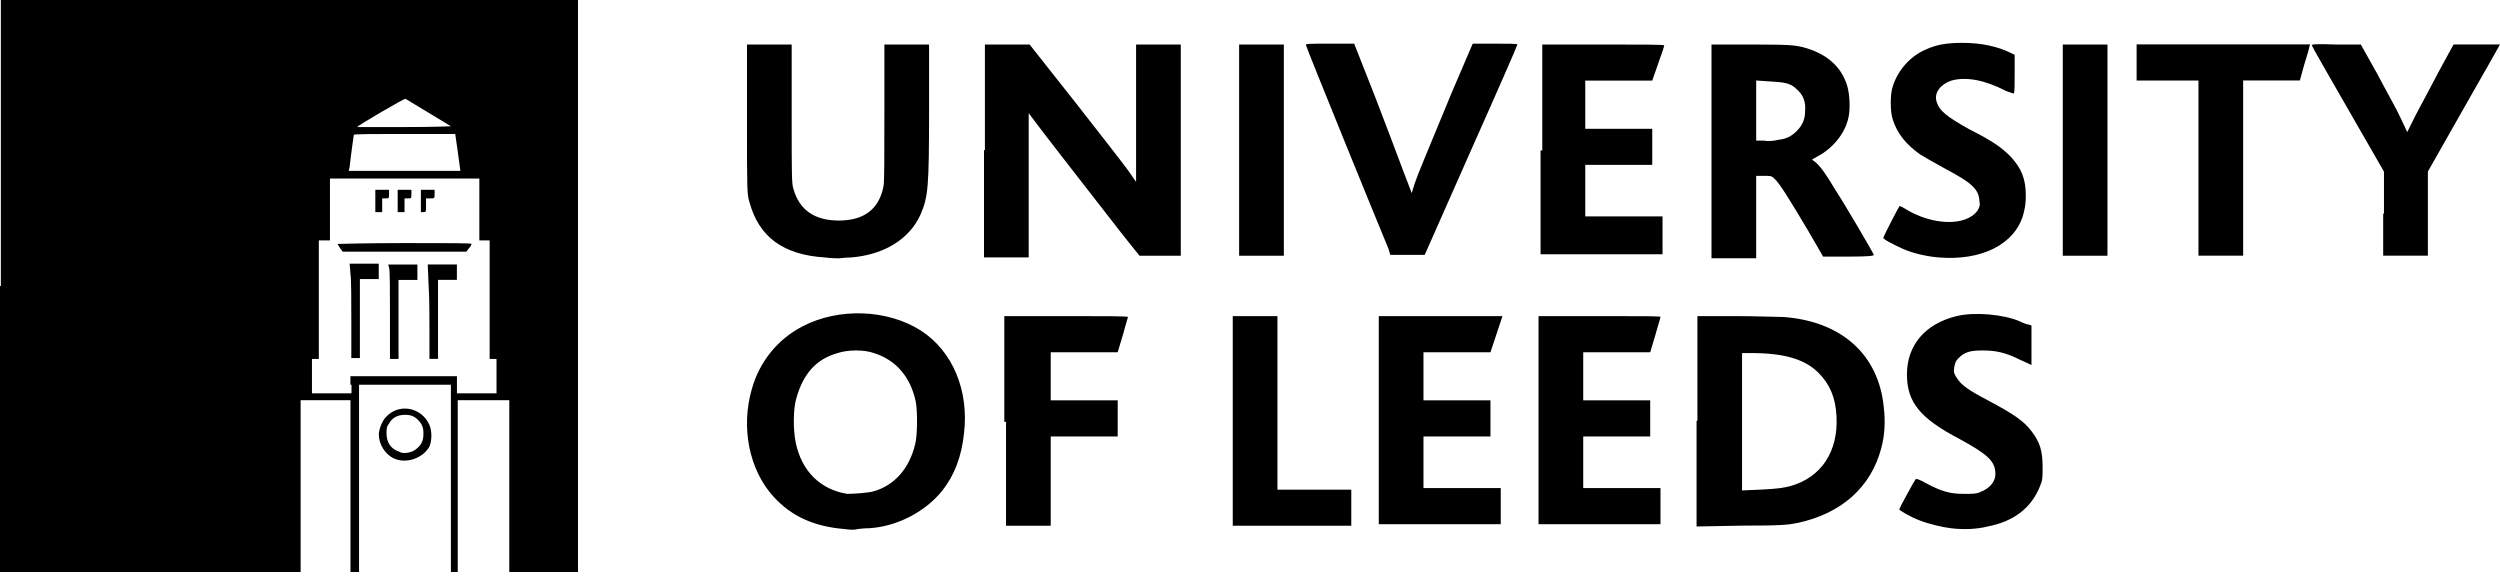 <svg width="138" height="32" viewBox="0 0 138 32" fill="none" xmlns="http://www.w3.org/2000/svg">
<path d="M0.047 15.787V0H15.976H31.905V15.787V31.574H30.009H28.113V26.832V22.09H26.69H25.267V26.832V31.574H25.078H24.889V26.406V21.239H22.378H19.819V26.406V31.574H19.582H19.346V26.832V22.09H17.97H16.595V26.832V31.574H8.297H0V15.787H0.047ZM19.343 21.239V20.765H22.283H25.223V21.239V21.712H26.315H27.407V20.762V19.812H27.217H27.028V16.541V13.269H26.697H26.46V11.562V9.855H22.337H18.214V11.562V13.269H17.93H17.599V16.541V19.812H17.409H17.22V20.762V21.712H18.312H19.403V21.239H19.343ZM19.393 17.73C19.393 16.591 19.393 15.456 19.346 15.121L19.299 14.553H20.103H20.907V14.979V15.405H20.387H19.866V17.585V19.765H19.63H19.393V17.73ZM21.526 17.399C21.526 16.071 21.526 14.935 21.479 14.79L21.431 14.601H22.236H23.04V15.027V15.452H22.52H21.999V17.632V19.812H21.762H21.526V17.399ZM23.706 18.346C23.706 17.541 23.706 16.402 23.659 15.736L23.611 14.597H24.416H25.22V15.023V15.449H24.7H24.179V17.629V19.809H23.942H23.706V18.346ZM18.775 13.702C18.68 13.56 18.633 13.465 18.633 13.465C18.633 13.465 20.292 13.418 22.33 13.418C24.939 13.418 26.028 13.418 26.028 13.465C26.028 13.512 25.98 13.607 25.886 13.702L25.744 13.891H22.33H18.917L18.775 13.702ZM20.718 11.092V10.477H21.097H21.475V10.714C21.475 10.95 21.475 10.95 21.286 10.95H21.097V11.329V11.708H20.907H20.718V11.092ZM21.952 11.092V10.477H22.33H22.709V10.714C22.709 10.95 22.709 10.95 22.52 10.95H22.33V11.329V11.708H22.141H21.952V11.092ZM23.233 11.092V10.477H23.611H23.99V10.714C23.99 10.95 23.99 10.95 23.753 10.95H23.517V11.329C23.517 11.708 23.517 11.708 23.375 11.708H23.233V11.092ZM25.271 8.392L25.129 7.395H22.33C20.765 7.395 19.532 7.395 19.532 7.442C19.532 7.442 19.39 8.392 19.295 9.244L19.248 9.433H22.33H25.413L25.271 8.392ZM24.892 6.969C24.797 6.922 22.476 5.499 22.381 5.452C22.334 5.452 21.813 5.736 21.005 6.209C20.296 6.635 19.724 6.966 19.724 7.013C19.724 7.013 20.911 7.013 22.334 7.013C23.8 7.016 24.939 6.969 24.892 6.969ZM21.762 25.315C21.242 25.078 20.911 24.51 20.911 23.986C20.911 23.702 21.1 23.229 21.289 23.037C21.999 22.232 23.28 22.469 23.706 23.462C23.848 23.794 23.848 24.314 23.706 24.649C23.327 25.315 22.425 25.602 21.762 25.315ZM22.901 24.841C23.233 24.605 23.375 24.368 23.375 23.939C23.375 23.655 23.327 23.513 23.233 23.371C22.996 23.04 22.759 22.898 22.381 22.898C21.955 22.898 21.671 23.04 21.479 23.371C21.337 23.561 21.337 23.655 21.337 23.939C21.337 24.412 21.573 24.791 22.046 24.936C22.236 25.078 22.709 24.983 22.901 24.841Z" fill="black"/>
<path d="M45.546 14.212C43.224 14.07 41.896 13.073 41.376 11.177C41.233 10.704 41.233 10.609 41.233 6.58V2.457H42.467H43.701V6.296C43.701 9.663 43.701 10.136 43.795 10.42C44.127 11.606 44.982 12.174 46.307 12.174C47.73 12.174 48.534 11.511 48.77 10.278C48.818 10.041 48.818 8.713 48.818 6.202V2.457H50.051H51.285V5.918C51.285 10.376 51.238 10.849 50.812 11.843C50.197 13.218 48.774 14.07 46.972 14.212C46.688 14.212 46.405 14.259 46.31 14.259C46.259 14.259 45.881 14.259 45.546 14.212ZM107.038 14.212C106.376 14.165 105.568 13.975 105.047 13.739C104.527 13.502 103.956 13.218 103.956 13.124C103.956 13.076 104.807 11.417 104.858 11.37C104.858 11.37 105 11.417 105.142 11.511C106.659 12.461 108.555 12.508 109.171 11.606C109.265 11.417 109.313 11.37 109.265 11.086C109.218 10.423 108.839 10.088 107.322 9.284C106.801 9 106.23 8.669 105.994 8.527C105.189 7.959 104.713 7.341 104.476 6.584C104.334 6.158 104.334 5.208 104.476 4.782C104.76 3.88 105.426 3.123 106.277 2.744C106.893 2.46 107.464 2.366 108.315 2.366C109.36 2.366 110.259 2.555 111.019 2.934L111.209 3.028V4.073C111.209 4.64 111.209 5.117 111.161 5.164C111.161 5.164 110.972 5.117 110.735 5.022C109.549 4.407 108.508 4.218 107.7 4.454C107.133 4.644 106.751 5.117 106.896 5.593C107.038 6.114 107.464 6.445 108.745 7.158C109.978 7.773 110.499 8.155 110.972 8.628C111.587 9.291 111.824 9.862 111.824 10.808C111.824 11.282 111.776 11.471 111.682 11.853C111.209 13.502 109.36 14.401 107.038 14.212ZM76.647 13.739C76.032 12.268 72.094 2.599 72.094 2.504C72.047 2.41 72.142 2.41 73.423 2.41H74.751L75.89 5.303C76.505 6.915 77.218 8.764 77.455 9.426L77.928 10.66L78.07 10.187C78.259 9.619 78.685 8.622 80.155 5.066L81.294 2.41H82.528C83.237 2.41 83.761 2.41 83.761 2.457C83.761 2.504 82.622 5.113 81.203 8.287L78.644 14.07H77.695H76.745L76.647 13.739ZM54.367 8.287V2.457H55.601H56.835L59.346 5.634C60.721 7.388 62.05 9.095 62.286 9.426L62.712 10.041V6.249V2.457H63.946H65.179V8.287V14.117H64.04H62.901L61.952 12.931C59.295 9.517 57.304 6.959 57.068 6.624L56.784 6.246V10.227V14.209H55.55H54.317V8.284H54.367V8.287ZM68.4 8.287V2.457H69.634H70.868V8.287V14.117H69.634H68.4V8.287ZM85.134 8.287V2.457H88.5C90.349 2.457 91.866 2.457 91.866 2.504C91.866 2.552 91.724 2.977 91.535 3.501L91.204 4.451H89.355H87.506V5.779V7.108H89.355H91.204V8.105V9.102H89.355H87.506V10.524V11.947H89.639H91.772V12.992V14.036H88.405H85.039V8.301H85.134V8.287ZM94.475 8.287V2.457H96.75C98.882 2.457 99.072 2.504 99.501 2.599C100.782 2.93 101.634 3.643 101.965 4.732C102.107 5.205 102.154 6.107 102.012 6.58C101.823 7.385 101.16 8.192 100.353 8.618L100.022 8.808L100.211 8.95C100.495 9.186 100.826 9.659 101.302 10.467C101.776 11.177 103.388 13.928 103.435 14.07C103.435 14.117 103.199 14.165 102.06 14.165H100.637L99.785 12.694C98.741 10.94 98.267 10.183 97.984 9.896C97.794 9.707 97.794 9.707 97.321 9.707H96.942V11.981V14.256H95.709H94.475V8.287ZM98.173 7.716C98.599 7.669 98.882 7.527 99.17 7.243C99.501 6.912 99.643 6.58 99.643 6.104C99.69 5.583 99.501 5.201 99.17 4.917C98.839 4.586 98.507 4.539 97.652 4.492L96.942 4.444V6.104V7.763H97.368C97.652 7.814 97.984 7.767 98.173 7.716ZM113.865 8.287V2.457H115.099H116.332V8.287V14.117H115.099H113.865V8.287ZM121.355 9.281V4.444H119.648H117.941V3.447V2.45H122.73H127.519L127.472 2.592C127.472 2.687 127.33 3.113 127.188 3.589L126.952 4.441H125.387H123.822V9.277V14.114H122.588H121.355V9.281ZM131.595 11.795V9.473L129.605 6.013C128.513 4.116 127.614 2.552 127.614 2.504C127.567 2.457 127.756 2.41 128.942 2.457H130.318L131.22 4.069C131.693 4.972 132.312 6.06 132.501 6.486L132.88 7.29L133.353 6.34C133.637 5.82 134.205 4.728 134.634 3.924L135.438 2.454H136.719C137.429 2.454 138 2.454 138 2.454C138 2.454 137.098 4.066 136.009 5.962L134.019 9.47V11.792V14.114H132.785H131.552V11.792H131.595V11.795Z" fill="black"/>
<path d="M46.62 29.204C44.913 29.062 43.68 28.495 42.686 27.403C41.358 25.933 40.885 23.611 41.5 21.478C41.926 19.961 42.923 18.727 44.298 18.017C46.289 16.973 48.993 17.067 50.842 18.254C52.596 19.393 53.498 21.573 53.211 23.942C53.069 25.223 52.69 26.217 52.024 27.072C51.075 28.258 49.513 29.062 47.996 29.157C47.664 29.157 47.381 29.204 47.333 29.204C47.235 29.252 46.951 29.252 46.62 29.204ZM48.232 27.119C49.371 26.788 50.176 25.885 50.507 24.561C50.649 24.087 50.649 22.712 50.554 22.191C50.27 20.816 49.463 19.869 48.232 19.488C47.712 19.298 46.809 19.298 46.242 19.488C45.055 19.819 44.346 20.626 43.967 21.951C43.778 22.566 43.778 23.705 43.92 24.415C44.251 26.027 45.295 27.024 46.766 27.261C47.093 27.261 47.901 27.214 48.232 27.119ZM107.683 29.157C107.257 29.11 106.449 28.92 105.976 28.731C105.455 28.542 104.837 28.163 104.837 28.116C104.884 27.974 105.689 26.504 105.739 26.457C105.79 26.409 105.929 26.457 106.354 26.693C107.159 27.119 107.635 27.261 108.393 27.261C108.866 27.261 109.102 27.261 109.295 27.166C109.815 26.977 110.147 26.599 110.147 26.169C110.147 25.459 109.721 25.078 108.156 24.226C105.976 23.087 105.263 22.188 105.263 20.67C105.263 19.058 106.26 17.872 108.014 17.446C109.011 17.209 110.572 17.351 111.475 17.73C111.664 17.825 111.901 17.919 111.995 17.919L112.137 17.967V19.058C112.137 19.673 112.137 20.15 112.137 20.15C112.137 20.15 111.853 20.008 111.522 19.866C110.67 19.44 110.147 19.346 109.437 19.346C108.727 19.346 108.44 19.44 108.109 19.771C107.967 19.913 107.919 20.008 107.872 20.292C107.825 20.576 107.872 20.623 108.014 20.86C108.251 21.238 108.629 21.522 109.721 22.093C111.144 22.85 111.711 23.232 112.137 23.8C112.61 24.415 112.752 24.892 112.752 25.791C112.752 26.359 112.752 26.5 112.61 26.835C112.137 28.021 111.188 28.779 109.717 29.062C109.153 29.204 108.443 29.252 107.683 29.157ZM55.438 23.28V17.449H58.852C60.748 17.449 62.265 17.449 62.265 17.497C62.265 17.497 62.123 17.97 61.981 18.494L61.697 19.444H59.849H58V20.772V22.1H59.849H61.697V23.097V24.094H59.849H58V26.558V29.022H56.766H55.533V23.286H55.438V23.28ZM68.048 23.232V17.449H69.282H70.515V22.239V27.028H72.553H74.591V28.025V29.022H71.32H68.048V23.232ZM76.109 23.232V17.449H79.522H82.936L82.605 18.447L82.273 19.444H80.425H78.576V20.772V22.1H80.425H82.273V23.097V24.094H80.425H78.576V25.517V26.94H80.709H82.841V27.937V28.934H79.475H76.109V23.232ZM84.927 23.232V17.449H88.293C90.949 17.449 91.659 17.449 91.659 17.497C91.659 17.544 91.517 17.97 91.375 18.494L91.091 19.444H89.243H87.394V20.772V22.1H89.243H91.091V23.097V24.094H89.243H87.394V25.517V26.94H89.526H91.659V27.937V28.934H88.293H84.927V23.232ZM93.697 23.232V17.449H95.735C96.874 17.449 98.057 17.497 98.439 17.497C101.663 17.733 103.701 19.582 103.985 22.475C104.08 23.327 104.033 24.04 103.843 24.75C103.276 26.882 101.663 28.353 99.196 28.873C98.676 28.968 98.439 29.015 96.161 29.015L93.65 29.062V23.232H93.697ZM98.818 26.835C100.524 26.362 101.474 24.939 101.376 22.996C101.329 21.951 100.998 21.194 100.379 20.579C99.622 19.822 98.483 19.488 96.634 19.488H96.161V23.28V27.072L97.253 27.024C98.155 26.977 98.439 26.93 98.818 26.835Z" fill="black"/>
</svg>
